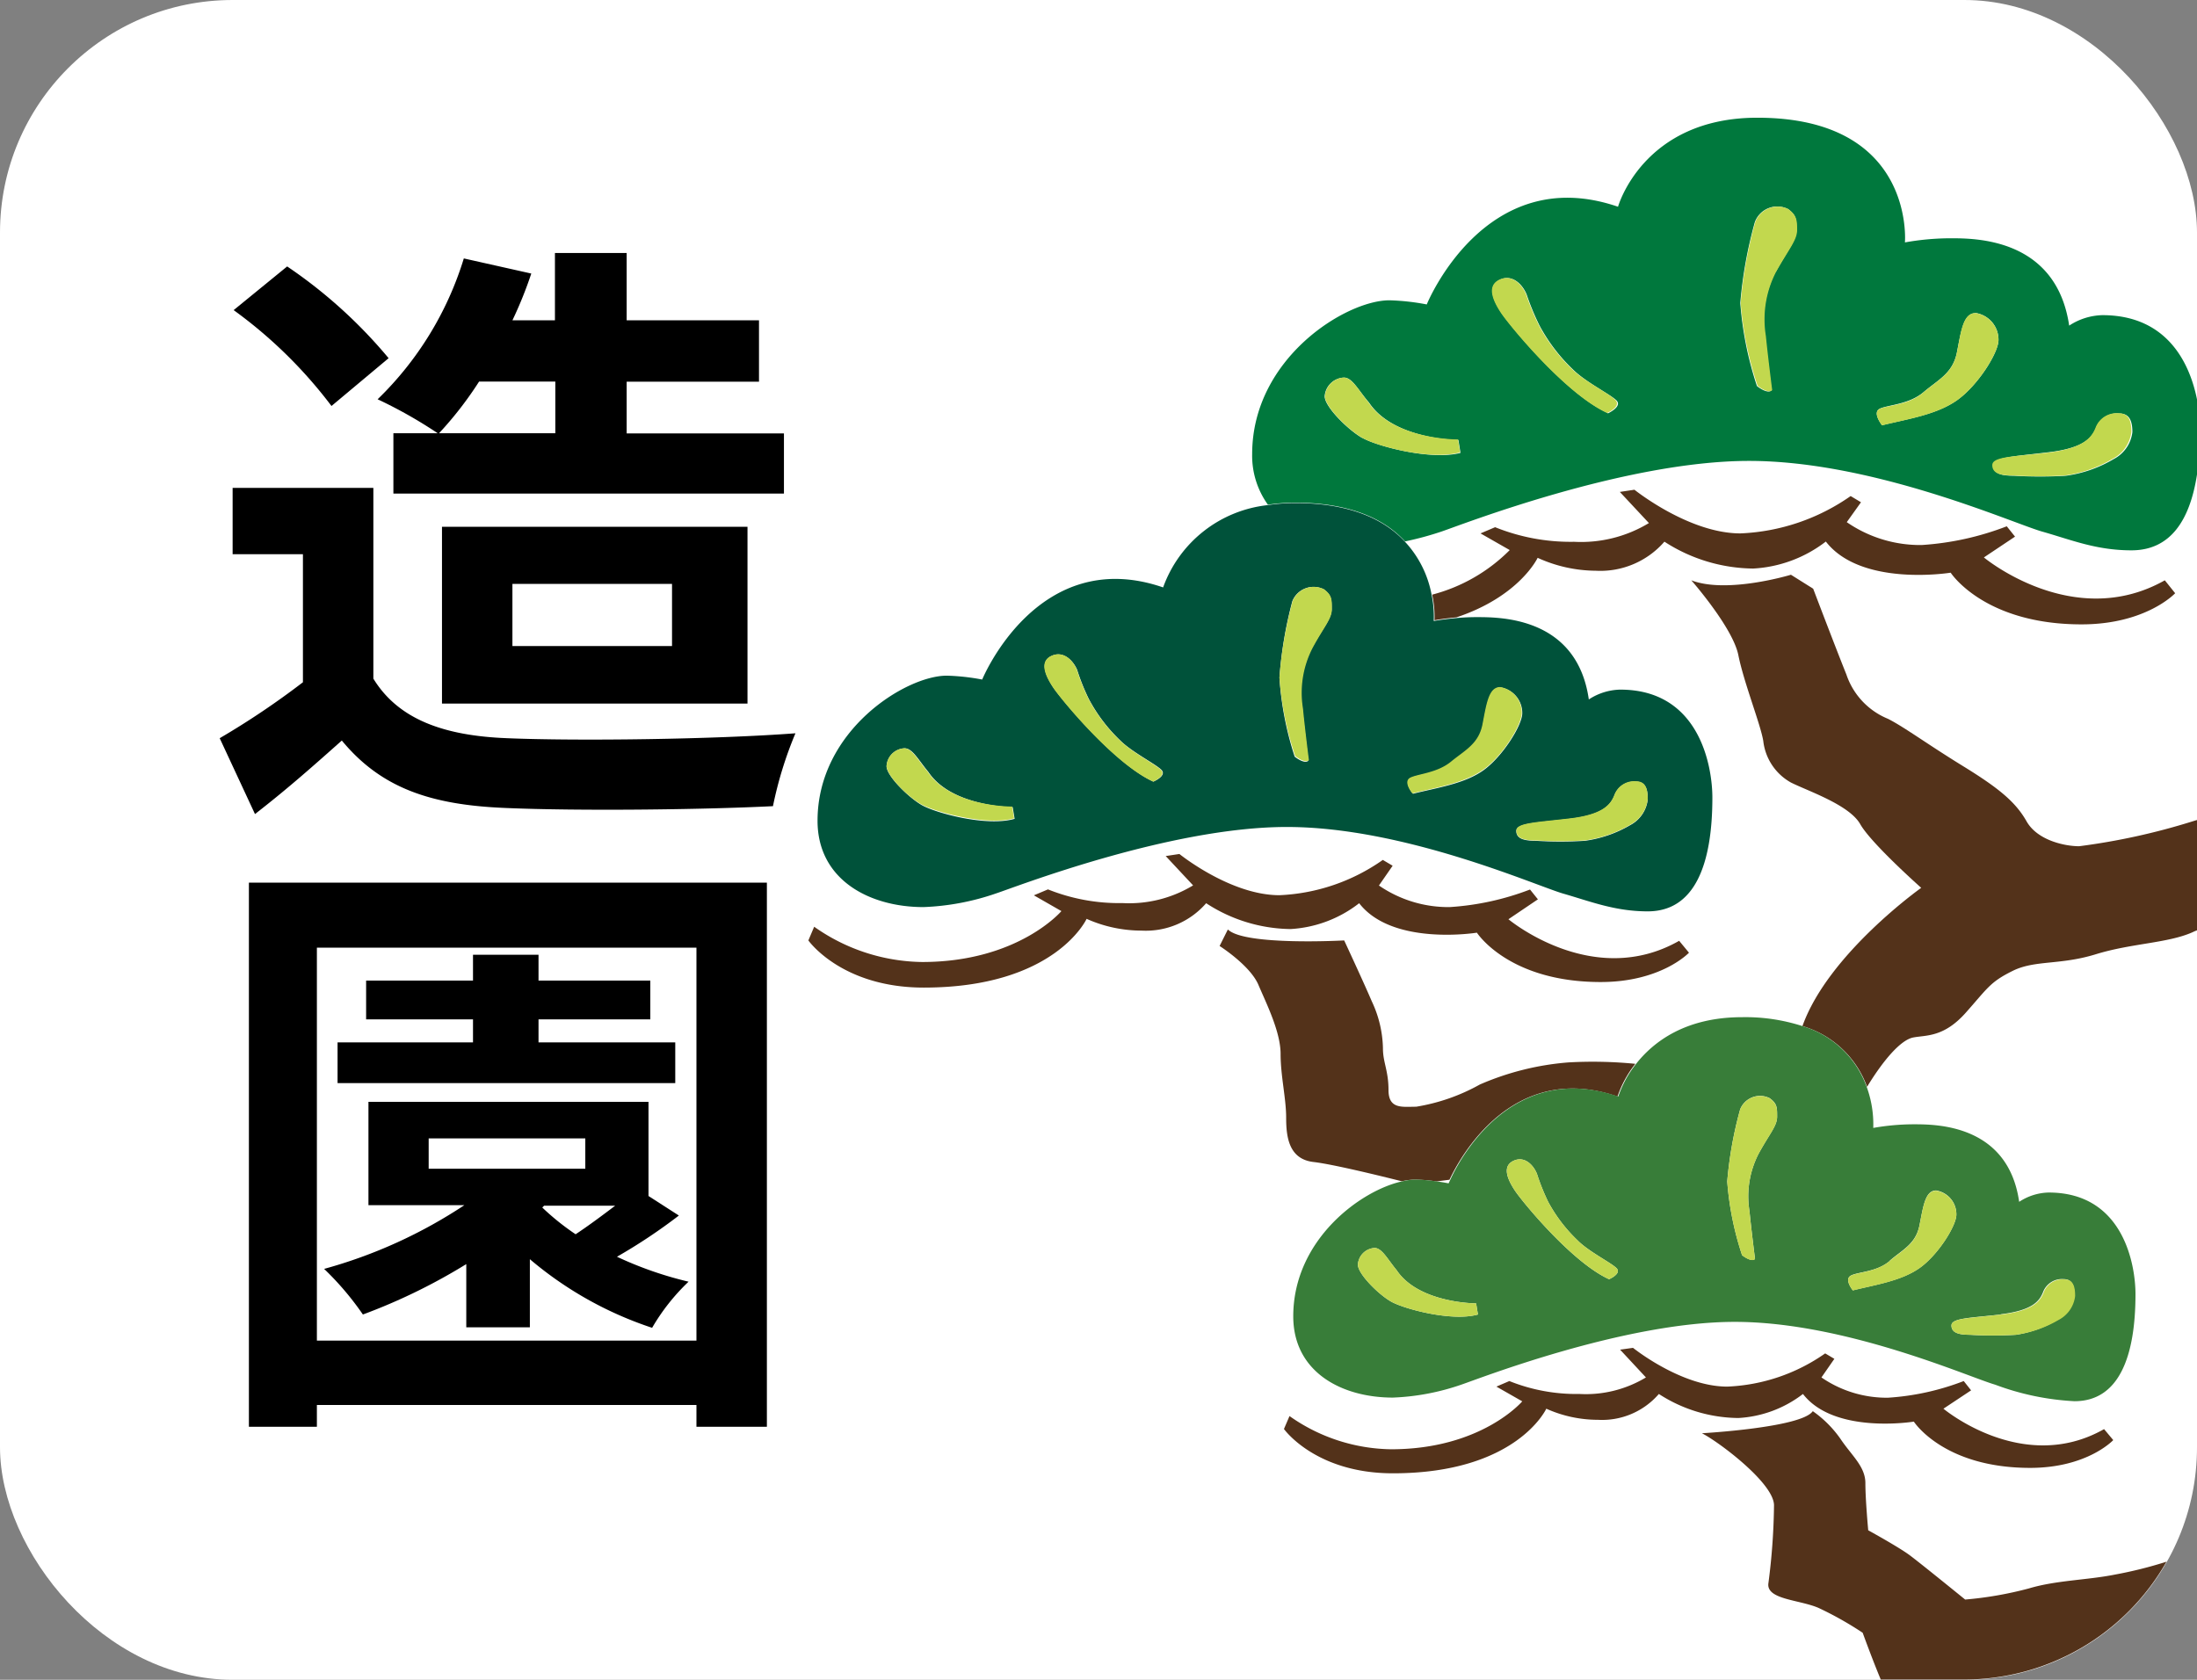 <svg xmlns="http://www.w3.org/2000/svg" viewBox="0 0 170 130"><rect x="0" y="0" width="170" height="130" fill="#808080" stroke="none"/><defs><style>.cls-1{fill:#fff;}.cls-2{fill:none;}.cls-3{fill:#53321a;}.cls-4{fill:#00783d;}.cls-5{fill:#c2d84e;}.cls-6{fill:#387d39;}.cls-7{fill:#00523a;}</style></defs><g id="レイヤー_2" data-name="レイヤー 2"><g id="レイヤー_1-2" data-name="レイヤー 1"><rect class="cls-1" width="170" height="130" rx="18"/><path class="cls-2" d="M112.07,91.58l.13-.28-1,.13C111.69,91.5,112.07,91.58,112.07,91.58Z"/><path class="cls-3" d="M111,48s.69-.13,1.69-.22c4.9-1.63,6.29-4.61,6.29-4.61a11,11,0,0,0,4.5,1,6.57,6.57,0,0,0,5.31-2.25A12.85,12.85,0,0,0,135.66,44a10.09,10.09,0,0,0,5.62-2.09c2.74,3.54,9.66,2.41,9.66,2.41s2.57,4,10.13,4c5,0,7.24-2.41,7.24-2.41l-.8-1c-7.08,4-14-1.77-14-1.77l2.41-1.61-.64-.8a22.17,22.17,0,0,1-6.59,1.45,10,10,0,0,1-5.79-1.77L144,38.87l-.8-.48a16,16,0,0,1-8.53,2.89c-4,0-8.2-3.38-8.2-3.38l-1.13.17,2.25,2.41a10.13,10.13,0,0,1-5.79,1.45,15.62,15.62,0,0,1-6.11-1.13l-1.13.48,2.26,1.29a13.13,13.13,0,0,1-6,3.45A8.11,8.11,0,0,1,111,48Z"/><path class="cls-4" d="M147.4,18.76s.81-9.65-11.42-9.65C127.13,9.11,125.2,16,125.2,16c-10.3-3.54-14.8,7.56-14.8,7.56a17.88,17.88,0,0,0-2.89-.32c-3.38,0-10.62,4.5-10.62,11.9a6.49,6.49,0,0,0,1.22,3.92,14.63,14.63,0,0,1,2.07-.16c4.38,0,7,1.32,8.54,3a24.4,24.4,0,0,0,2.81-.76c1.44-.48,14.15-5.47,23.81-5.47s20.42,4.83,22.68,5.47,4.18,1.45,6.91,1.45c3,0,4.52-2.3,5.07-5.87V30.91c-.57-2.84-2.33-6.52-7.32-6.52a4.88,4.88,0,0,0-2.57.81c-1-6.76-7.24-6.76-9.17-6.76A20.3,20.3,0,0,0,147.4,18.76Zm-42,15.13c-1.13-.65-2.9-2.42-2.9-3.22A1.56,1.56,0,0,1,104,29.22c.64,0,1.12,1,1.93,1.93,1.93,2.9,6.92,2.9,6.92,2.9l.16,1C110.72,35.65,106.54,34.53,105.42,33.89Zm19-1.93c-3.22-1.45-7.56-6.76-8.21-7.73s-1.12-2.09-.16-2.57,1.77.32,2.1,1.13a18.84,18.84,0,0,0,1,2.41,13.48,13.48,0,0,0,2.57,3.38c1,1,2.9,1.93,3.38,2.41S124.4,32,124.4,32Zm13-10.94a8,8,0,0,0-.81,5c.16,1.61.49,4.19.49,4.19-.33.32-1.13-.33-1.13-.33a26.85,26.85,0,0,1-1.29-6.43,33.66,33.66,0,0,1,1.13-6.27,1.85,1.85,0,0,1,2.57-1c.65.48.65.81.65,1.61S138.39,19.25,137.43,21ZM158.5,35c2.74-.32,3.38-1.12,3.7-1.93A1.74,1.74,0,0,1,164,32c.81,0,1,.64,1,1.44a2.7,2.7,0,0,1-1.45,2.09,9.81,9.81,0,0,1-3.7,1.29,33.42,33.42,0,0,1-4,0c-1,0-1.61-.16-1.61-.8S155.77,35.33,158.5,35Zm-5.63-10.78a2.09,2.09,0,0,1,1.77,2.09c0,1-1.61,3.54-3.22,4.67s-3.86,1.45-5.79,1.93c0,0-.8-1-.16-1.29s2.25-.32,3.38-1.28,2.25-1.45,2.57-3.06S151.91,24.23,152.87,24.23Z"/><path class="cls-5" d="M105.9,31.15c-.81-1-1.29-1.93-1.93-1.93a1.56,1.56,0,0,0-1.45,1.45c0,.8,1.77,2.57,2.9,3.22s5.3,1.76,7.56,1.12l-.16-1S107.83,34.05,105.9,31.15Z"/><path class="cls-5" d="M121.66,28.58a13.48,13.48,0,0,1-2.57-3.38,18.84,18.84,0,0,1-1-2.41c-.33-.81-1.13-1.61-2.1-1.13s-.48,1.61.16,2.57,5,6.28,8.21,7.73c0,0,1.12-.49.64-1S122.63,29.54,121.66,28.58Z"/><path class="cls-5" d="M138.39,16.19a1.85,1.85,0,0,0-2.57,1,33.66,33.66,0,0,0-1.13,6.27A26.85,26.85,0,0,0,136,29.86s.8.65,1.13.33c0,0-.33-2.58-.49-4.19a8,8,0,0,1,.81-5c1-1.77,1.61-2.42,1.61-3.22S139,16.67,138.39,16.19Z"/><path class="cls-5" d="M148.85,30.35c-1.13,1-2.74,1-3.38,1.28s.16,1.29.16,1.29c1.93-.48,4.18-.8,5.79-1.93s3.22-3.7,3.22-4.67a2.09,2.09,0,0,0-1.77-2.09c-1,0-1.13,1.45-1.45,3.06S150,29.38,148.85,30.35Z"/><path class="cls-5" d="M154.16,36c0,.64.64.8,1.61.8a33.42,33.42,0,0,0,4,0,9.81,9.81,0,0,0,3.7-1.29,2.7,2.7,0,0,0,1.45-2.09c0-.8-.16-1.44-1-1.44a1.74,1.74,0,0,0-1.77,1.12c-.32.81-1,1.61-3.7,1.93S154.16,35.33,154.16,36Z"/><path class="cls-3" d="M111.16,91.43l1-.13c.74-1.59,4.8-9.27,13-6.44a8.34,8.34,0,0,1,1.38-2.53,33.52,33.52,0,0,0-5.17-.11,21.31,21.31,0,0,0-6.86,1.71,15,15,0,0,1-4.93,1.72c-1.07,0-2.14.21-2.14-1.29s-.43-2.14-.43-3.22a8.89,8.89,0,0,0-.86-3.64c-.64-1.5-2.14-4.72-2.14-4.72s-7.72.43-9-.85l-.64,1.28s2.36,1.5,3,3,1.72,3.65,1.72,5.36.43,3.43.43,4.93.21,3.22,2.14,3.43c1.46.17,5.11,1.06,6.81,1.49a4.56,4.56,0,0,1,1-.13A12.37,12.37,0,0,1,111.16,91.43Z"/><path class="cls-3" d="M160.88,65.49c-1.07,0-3.22-.43-4.07-1.93s-2.15-2.57-4.93-4.28-4.51-3-5.79-3.65a5.65,5.65,0,0,1-3.22-3.43c-.86-2.14-2.57-6.64-2.57-6.64l-1.72-1.08s-4.93,1.5-7.71.43c0,0,3.21,3.65,3.64,5.79s1.72,5.36,1.93,6.65a4.22,4.22,0,0,0,2.14,3.21c1.29.65,4.51,1.72,5.36,3.22s4.72,4.93,4.72,4.93-7.2,5.11-9.19,10.7a7.58,7.58,0,0,1,5,4.7c1.22-2,2.58-3.63,3.58-3.82s2.36,0,4.07-1.93S154,76,155.73,75.14s3.65-.43,6.44-1.29,5.57-.85,7.5-1.71A2.52,2.52,0,0,1,170,72V63.46l-.33.1A51.2,51.2,0,0,1,160.88,65.49Z"/><path class="cls-3" d="M167.64,120.86a32.34,32.34,0,0,1-4,1c-2.15.43-4.51.43-6.65,1.07a28.33,28.33,0,0,1-4.93.86s-3.43-2.79-4.29-3.43-3.21-1.93-3.21-1.93-.22-2.36-.22-3.65-1.07-2.14-1.93-3.43a8.72,8.72,0,0,0-2.14-2.14c-.86,1.28-8.58,1.71-8.58,1.71,1.29.65,5.58,3.86,5.58,5.58a50.28,50.28,0,0,1-.43,6c-.22,1.29,2.36,1.29,3.86,1.93a26.31,26.31,0,0,1,3.43,1.93s.77,2.12,1.4,3.62H152A18,18,0,0,0,167.64,120.86Z"/><path class="cls-3" d="M107.64,112.16a13.92,13.92,0,0,1-7.86-2.57l-.43,1s2.43,3.43,8.43,3.43c9.58,0,11.87-5,11.87-5a9.77,9.77,0,0,0,4,.86,5.8,5.8,0,0,0,4.71-2,11.46,11.46,0,0,0,6.15,1.86,9,9,0,0,0,5-1.86c2.43,3.15,8.58,2.14,8.58,2.14s2.29,3.58,9,3.58c4.43,0,6.43-2.15,6.43-2.15l-.71-.85c-6.29,3.57-12.43-1.58-12.43-1.58l2.14-1.42-.57-.72a19.71,19.71,0,0,1-5.86,1.29,8.91,8.91,0,0,1-5.15-1.57l1-1.44-.71-.42a14.18,14.18,0,0,1-7.58,2.57c-3.57,0-7.29-3-7.29-3l-1,.14,2,2.15a9,9,0,0,1-5.14,1.28,13.92,13.92,0,0,1-5.43-1l-1,.43,2,1.14S114.64,112.16,107.64,112.16Z"/><path class="cls-6" d="M139.47,79.41a14.38,14.38,0,0,0-4.67-.69c-4.4,0-6.87,1.92-8.2,3.61a8.34,8.34,0,0,0-1.38,2.53c-8.22-2.83-12.28,4.85-13,6.44l-.13.28s-.38-.08-.91-.15a12.37,12.37,0,0,0-1.66-.14,4.56,4.56,0,0,0-1,.13c-3.22.69-8.45,4.52-8.45,10.45,0,4.29,3.71,6.29,7.71,6.29a18.24,18.24,0,0,0,5.29-1c1.29-.43,12.58-4.86,21.16-4.86s18.15,4.29,20.15,4.86a20.4,20.4,0,0,0,6.14,1.28c3.43,0,4.72-3.43,4.72-8.29,0-2.14-.86-7.86-6.72-7.86a4.32,4.32,0,0,0-2.28.72c-.86-6-6.44-6-8.15-6a18.12,18.12,0,0,0-3.14.28,8.48,8.48,0,0,0-.51-3.18A7.58,7.58,0,0,0,139.47,79.41Zm-31.83,21.32c-1-.57-2.57-2.15-2.57-2.86a1.38,1.38,0,0,1,1.29-1.29c.57,0,1,.86,1.71,1.72,1.72,2.57,6.15,2.57,6.15,2.57l.14.86C112.36,102.3,108.64,101.3,107.64,100.73ZM124.51,99c-2.86-1.29-6.72-6-7.29-6.86s-1-1.86-.14-2.29,1.57.29,1.85,1a16.77,16.77,0,0,0,.86,2.15,11.93,11.93,0,0,0,2.29,3c.85.86,2.57,1.71,3,2.14S124.51,99,124.51,99Zm10.86-5.29c.14,1.43.43,3.72.43,3.72-.29.28-1-.29-1-.29a23.79,23.79,0,0,1-1.15-5.71,30.47,30.47,0,0,1,1-5.58,1.66,1.66,0,0,1,2.29-.86c.58.43.57.72.57,1.43s-.57,1.29-1.43,2.86A7.19,7.19,0,0,0,135.37,93.72Zm19.44,8c2.43-.29,3-1,3.28-1.72a1.56,1.56,0,0,1,1.58-1c.71,0,.85.57.85,1.29a2.39,2.39,0,0,1-1.28,1.85A9,9,0,0,1,156,103.3a30.12,30.12,0,0,1-3.57,0c-.86,0-1.43-.15-1.43-.72S152.38,102,154.81,101.73Zm-8.58-4.15c1-.86,2-1.29,2.29-2.71s.43-2.72,1.29-2.72A1.86,1.86,0,0,1,151.38,94c0,.86-1.43,3.14-2.86,4.14s-3.43,1.29-5.15,1.72c0,0-.71-.86-.14-1.15S145.23,98.44,146.23,97.58Z"/><path class="cls-5" d="M108.07,98.3c-.71-.86-1.14-1.72-1.71-1.72a1.38,1.38,0,0,0-1.29,1.29c0,.71,1.57,2.29,2.57,2.86s4.72,1.57,6.72,1l-.14-.86S109.79,100.87,108.07,98.3Z"/><path class="cls-5" d="M122.08,96a11.93,11.93,0,0,1-2.29-3,16.77,16.77,0,0,1-.86-2.15c-.28-.71-1-1.43-1.85-1s-.43,1.43.14,2.29,4.43,5.57,7.29,6.86c0,0,1-.43.57-.86S122.93,96.87,122.08,96Z"/><path class="cls-5" d="M137.51,86.43c0-.71,0-1-.57-1.43a1.66,1.66,0,0,0-2.29.86,30.47,30.47,0,0,0-1,5.58,23.79,23.79,0,0,0,1.15,5.71s.71.57,1,.29c0,0-.29-2.29-.43-3.72a7.19,7.19,0,0,1,.71-4.43C136.94,87.72,137.51,87.15,137.51,86.43Z"/><path class="cls-5" d="M143.37,99.87c1.72-.43,3.72-.72,5.15-1.72s2.86-3.28,2.86-4.14a1.86,1.86,0,0,0-1.57-1.86c-.86,0-1,1.29-1.29,2.72s-1.29,1.85-2.29,2.71-2.43.86-3,1.14S143.37,99.87,143.37,99.87Z"/><path class="cls-5" d="M151,102.58c0,.57.57.72,1.43.72a30.12,30.12,0,0,0,3.57,0,9,9,0,0,0,3.29-1.15,2.39,2.39,0,0,0,1.28-1.85c0-.72-.14-1.29-.85-1.29a1.56,1.56,0,0,0-1.58,1c-.28.72-.85,1.43-3.28,1.72S151,102,151,102.58Z"/><path class="cls-3" d="M71.48,76.43c10.17,0,12.6-5.32,12.6-5.32a10.43,10.43,0,0,0,4.25.91,6.18,6.18,0,0,0,5-2.12,12.19,12.19,0,0,0,6.53,2,9.51,9.51,0,0,0,5.31-2c2.58,3.34,9.11,2.28,9.11,2.28S116.72,76,123.86,76c4.7,0,6.83-2.27,6.83-2.27l-.76-.92c-6.68,3.8-13.21-1.67-13.21-1.67L119,69.6l-.61-.76a21,21,0,0,1-6.22,1.36,9.48,9.48,0,0,1-5.47-1.67L107.76,67l-.76-.45a15,15,0,0,1-8,2.73c-3.8,0-7.74-3.19-7.74-3.19l-1.06.16,2.12,2.27a9.54,9.54,0,0,1-5.46,1.37,14.8,14.8,0,0,1-5.77-1.06L80,69.29l2.13,1.22s-3.34,3.94-10.78,3.94A14.77,14.77,0,0,1,63,71.72l-.45,1.06S65.11,76.43,71.48,76.43Z"/><path class="cls-7" d="M100.18,38.93a14.63,14.63,0,0,0-2.07.16A9.71,9.71,0,0,0,90,45.46c-9.71-3.34-14,7.13-14,7.13a17,17,0,0,0-2.74-.3c-3.18,0-10,4.25-10,11.23,0,4.56,4,6.68,8.2,6.68a19.31,19.31,0,0,0,5.62-1.06C78.47,68.69,90.46,64,99.57,64s19.28,4.55,21.4,5.16,4,1.37,6.53,1.37c3.65,0,5-3.65,5-8.81,0-2.27-.91-8.35-7.13-8.35a4.6,4.6,0,0,0-2.43.76c-.91-6.37-6.83-6.37-8.66-6.37a16.43,16.43,0,0,0-1.65.08c-1,.09-1.69.22-1.69.22a8.11,8.11,0,0,0-.16-2,8.2,8.2,0,0,0-2.07-4.14C107.17,40.25,104.56,38.93,100.18,38.93ZM71.33,62.31c-1.06-.61-2.73-2.28-2.73-3A1.46,1.46,0,0,1,70,57.91c.61,0,1.07.91,1.83,1.82,1.82,2.73,6.53,2.73,6.53,2.73l.15.91C76.34,64,72.4,62.92,71.33,62.31Zm17.92-1.82c-3-1.37-7.14-6.38-7.75-7.29s-1.06-2-.15-2.43,1.67.31,2,1.07a16.15,16.15,0,0,0,.91,2.27,12.61,12.61,0,0,0,2.42,3.19c.91.91,2.74,1.82,3.19,2.28S89.25,60.49,89.25,60.49Zm11.53-5.62c.15,1.52.46,4,.46,4-.31.3-1.06-.31-1.06-.31A25,25,0,0,1,99,52.44,32,32,0,0,1,100,46.52a1.77,1.77,0,0,1,2.44-.91c.6.46.6.76.6,1.52s-.6,1.36-1.52,3A7.56,7.56,0,0,0,100.78,54.87Zm20.65,8.5c2.58-.3,3.19-1.06,3.49-1.82a1.63,1.63,0,0,1,1.67-1.06c.76,0,.91.61.91,1.37a2.56,2.56,0,0,1-1.36,2,9.47,9.47,0,0,1-3.5,1.21,29.72,29.72,0,0,1-3.79,0c-.91,0-1.52-.15-1.52-.76S118.85,63.68,121.43,63.37Zm-6.68-7.28c.3-1.52.46-2.89,1.37-2.89a2,2,0,0,1,1.67,2c0,.92-1.52,3.35-3,4.41s-3.64,1.36-5.46,1.82c0,0-.77-.91-.16-1.22s2.13-.3,3.19-1.21S114.45,57.6,114.75,56.09Z"/><path class="cls-5" d="M71.79,59.73c-.76-.91-1.22-1.82-1.83-1.82a1.46,1.46,0,0,0-1.36,1.36c0,.76,1.67,2.43,2.73,3s5,1.67,7.14,1.06l-.15-.91S73.61,62.46,71.79,59.73Z"/><path class="cls-5" d="M86.66,57.3a12.61,12.61,0,0,1-2.42-3.19,16.15,16.15,0,0,1-.91-2.27c-.31-.76-1.07-1.52-2-1.07s-.45,1.52.15,2.43,4.71,5.92,7.75,7.29c0,0,1.06-.46.6-.91S87.57,58.21,86.66,57.3Z"/><path class="cls-5" d="M103.06,47.13c0-.76,0-1.06-.6-1.52a1.77,1.77,0,0,0-2.44.91A32,32,0,0,0,99,52.44a25,25,0,0,0,1.22,6.07s.75.61,1.06.31c0,0-.31-2.43-.46-4a7.56,7.56,0,0,1,.76-4.7C102.46,48.49,103.06,47.89,103.06,47.13Z"/><path class="cls-5" d="M109.13,60.18c-.61.31.16,1.22.16,1.22,1.82-.46,3.94-.76,5.46-1.82s3-3.49,3-4.41a2,2,0,0,0-1.67-2c-.91,0-1.07,1.37-1.37,2.89s-1.36,2-2.43,2.88S109.74,59.88,109.13,60.18Z"/><path class="cls-5" d="M117.33,64.28c0,.61.61.76,1.52.76a29.72,29.72,0,0,0,3.79,0,9.47,9.47,0,0,0,3.5-1.21,2.56,2.56,0,0,0,1.36-2c0-.76-.15-1.37-.91-1.37a1.63,1.63,0,0,0-1.67,1.06c-.3.76-.91,1.52-3.49,1.82S117.33,63.68,117.33,64.28Z"/><path d="M28.89,52.52c1.93,3.15,5.45,4.42,10.34,4.61,5.5.23,16.07.09,22.32-.38a30,30,0,0,0-1.74,5.64c-5.64.28-15.08.38-20.67.14C33.35,62.3,29.5,61,26.45,57.31,24.38,59.15,22.31,61,19.73,63L17,57.13a62.62,62.62,0,0,0,6.44-4.33V42.89H18V37.76H28.89Zm-3.24-21.1A35.69,35.69,0,0,0,18.08,24l4.14-3.38a37.56,37.56,0,0,1,7.85,7.1Zm8.22,2.11a35.4,35.4,0,0,0-4.65-2.63A25.61,25.61,0,0,0,35.89,20l5.22,1.17a31.47,31.47,0,0,1-1.46,3.62h3.29V19.58h5.55v5.21H58.73v4.75H48.49v4H60.66v4.66H30.44V33.53Zm3.2-4a28,28,0,0,1-3.1,4h9v-4ZM34.2,54.45V40.77H57.84V54.45ZM39.65,50H52V45.19H39.65Z"/><path d="M59.34,68.31v42.11H53.89v-1.69H24.52v1.69H19.26V68.31Zm-5.45,35.44V73.34H24.52v30.41Zm-1.36-9.68a42.38,42.38,0,0,1-4.79,3.19,28.41,28.41,0,0,0,5.54,1.93,16,16,0,0,0-2.82,3.57A28.32,28.32,0,0,1,41,97.45v5.27H36.08V97.83a45,45,0,0,1-8,3.9,22.71,22.71,0,0,0-3-3.53,37.73,37.73,0,0,0,10.85-4.93H28.51v-8H50.18v7.29Zm-.28-10.25H26.12V80.67H36.6V78.89H28.33v-3H36.6v-2h5.07v2h8.65v3H41.67v1.78H52.25ZM33.17,90.45H45.29V88.1H33.17Zm8.79,3a19.29,19.29,0,0,0,2.58,2.07c1-.66,2.07-1.46,3.06-2.21H42.1Z"/></g></g></svg>